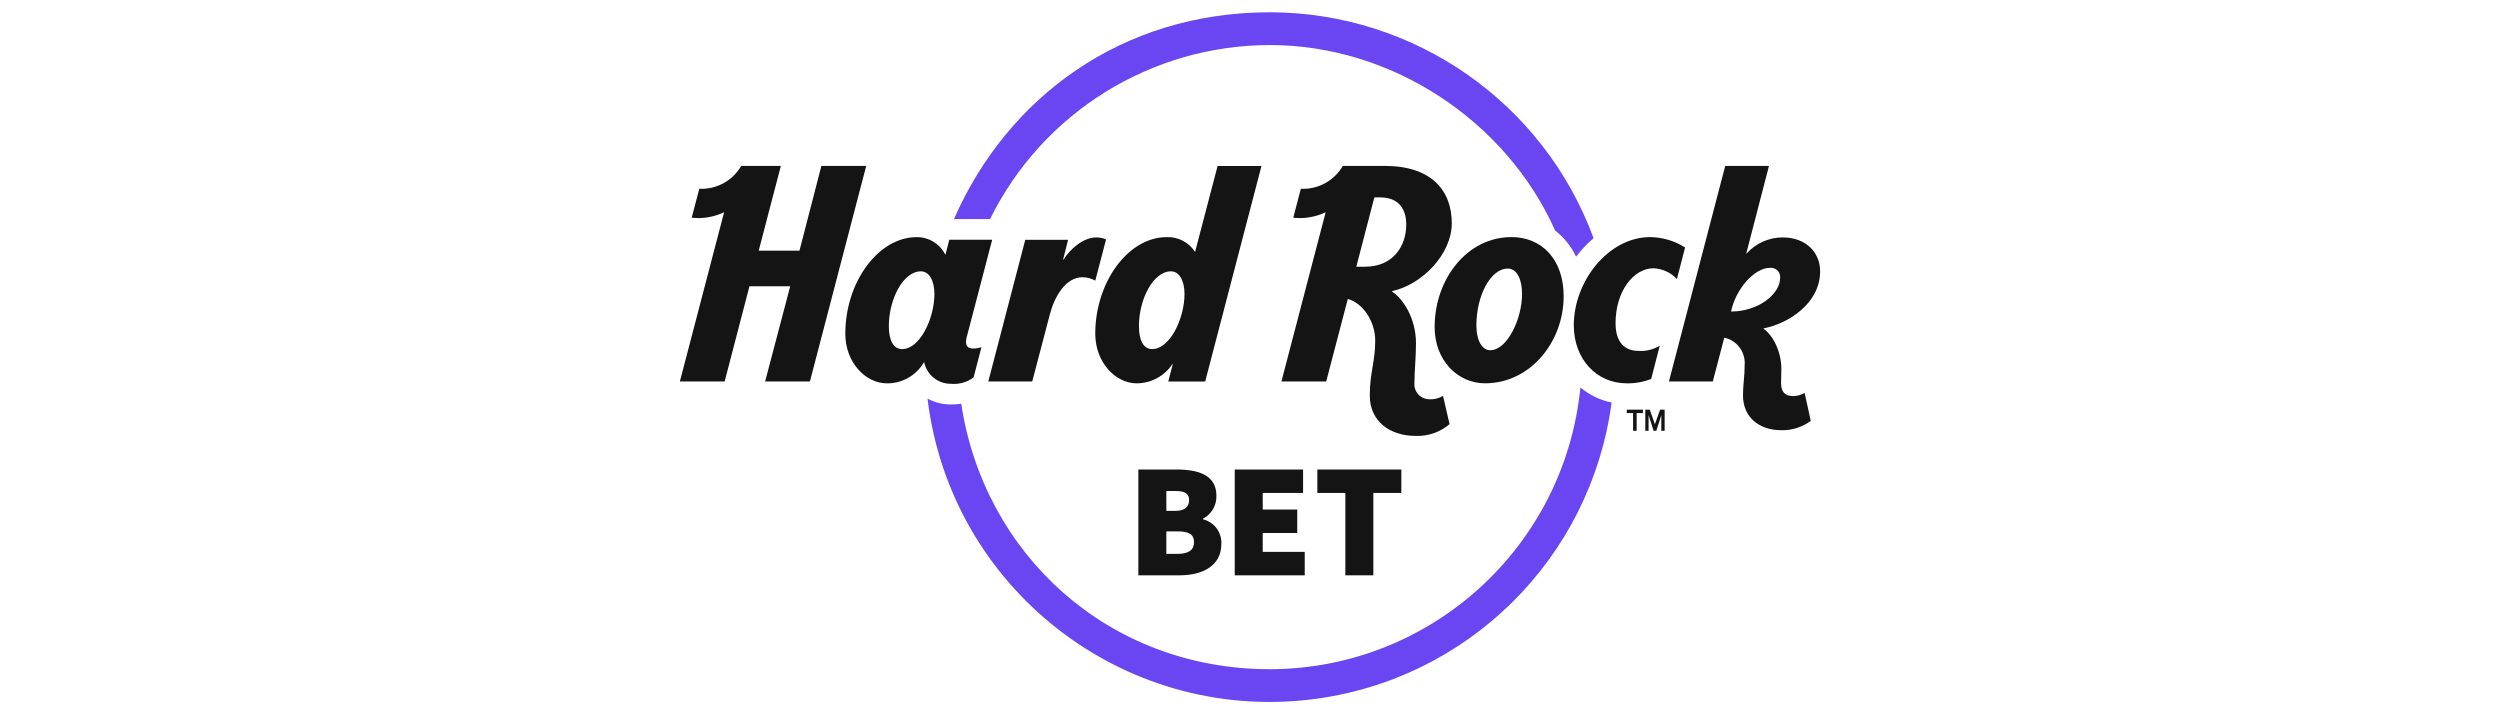 <?xml version="1.0" encoding="UTF-8"?>
<svg id="hard_rock_bet" data-name="hard rock bet" xmlns="http://www.w3.org/2000/svg" width="560" height="160" viewBox="0 0 560 160">
  <defs>
    <style>
      .cls-1, .cls-2, .cls-3 {
        stroke-width: 0px;
      }

      .cls-1, .cls-3 {
        fill: #141414;
      }

      .cls-2 {
        fill: #6a46f3;
      }

      .cls-2, .cls-3 {
        fill-rule: evenodd;
      }
    </style>
  </defs>
  <g>
    <path class="cls-2" d="M221.77,49.07c11.78-23.85,36.07-38.95,62.68-38.98,27.45,0,53,17.1,63.9,41.56,2.01,1.55,3.62,3.56,4.69,5.86,1.14-1.53,2.46-2.93,3.93-4.15-11.2-30.38-40.13-50.57-72.51-50.61-33.24,0-58.82,19.08-70.77,46.32h8.1Z"/>
    <path class="cls-2" d="M354.01,86.79c-3.54,35.78-33.61,63.07-69.57,63.11-36.25,0-64.06-25.84-69.12-59.45-.76.1-1.53.15-2.3.15-1.84.01-3.64-.44-5.26-1.32,5.13,42.35,43.62,72.52,85.96,67.39,34.97-4.23,62.64-31.59,67.28-66.51-2.58-.52-4.98-1.68-7-3.37h0Z"/>
  </g>
  <g>
    <path class="cls-3" d="M216.38,76.66c0-.36.06-.71.14-1.05l5.73-21.91h-9.61l-.84,3.31h-.07c-1.22-2.41-3.7-3.92-6.39-3.89-8.63,0-15.99,10.1-15.99,21.63,0,6.43,4.52,11.12,9.33,11.12,3.41.03,6.57-1.77,8.28-4.72h.06c.59,2.84,3.12,4.86,6.02,4.82,1.8.16,3.59-.35,5.04-1.42l1.77-6.79c-.6.22-1.24.32-1.87.31-1.07,0-1.58-.51-1.58-1.4h0ZM202.08,78.2c-1.91,0-2.98-1.87-2.98-5.17,0-5.92,3.16-12.25,7.18-12.25,1.78,0,3.03,1.94,3.03,5.09,0,5.41-3.23,12.33-7.23,12.33h0Z"/>
    <path class="cls-3" d="M183.99,37.17l-4.91,18.98h-9.13l4.96-18.98h-8.88c-1.93,3.33-5.55,5.3-9.39,5.12l-1.7,6.48c.55.06,1.1.08,1.65.08,1.94-.03,3.86-.48,5.61-1.31l-9.91,37.91h10.03l5.56-21.33h9.13l-5.62,21.33h10.03l12.61-48.28h-10.03Z"/>
    <path class="cls-3" d="M267.71,56.38h-.06c-1.38-2.13-3.78-3.37-6.32-3.26-8.63,0-15.99,10.1-15.99,21.63,0,6.43,4.52,11.12,9.33,11.12,3.22-.03,6.22-1.67,7.98-4.36h.06l-1.01,3.95h8.26l12.61-48.28h-9.83l-5.03,19.21h0ZM258.09,78.2c-1.91,0-2.97-1.87-2.97-5.17,0-5.92,3.16-12.25,7.18-12.25,1.78,0,3.03,1.94,3.03,5.09,0,5.41-3.24,12.33-7.25,12.33Z"/>
    <path class="cls-3" d="M245.59,53.18c-3.01,0-5.95,2.69-7.37,4.98h-.09l1.12-4.45h-9.59l-8.28,31.74h9.84l3.93-14.96c1.04-4.04,3.52-8.39,7.34-8.39,1,0,1.99.27,2.85.77l2.42-9.25c-.69-.29-1.42-.43-2.16-.43h-.01Z"/>
    <path class="cls-3" d="M401.67,88.72c-1.96,0-2.71-1.03-2.71-2.96,0-1.06.06-1.92.06-3.16,0-3.64-1.7-7.35-3.99-8.97v-.07c5.63-1.09,12.68-5.64,12.68-12.78,0-4.13-3.06-7.6-8.42-7.6-3.08.01-6.01,1.33-8.07,3.62h-.06l5.09-19.63h-9.8l-12.61,48.28h9.83l2.57-9.82c2.81.61,4.75,3.18,4.57,6.05,0,2.72-.38,4.39-.38,6.88,0,4.76,3.43,7.81,8.64,7.81,2.35.04,4.65-.69,6.54-2.09l-1.37-6.27c-.78.46-1.66.71-2.56.72h0ZM387.76,69.78c.99-4.93,5.17-9.78,8.67-9.78,1.15-.14,2.19.68,2.32,1.83.02.14.02.28,0,.42,0,3.62-4.88,7.53-11,7.53Z"/>
    <path class="cls-3" d="M338.53,53.11c-9.85,0-17.17,9.35-17.17,20.16,0,7.38,5.08,12.59,11.31,12.59,10.1,0,17.59-9.26,17.59-19.5,0-8.24-4.88-13.26-11.74-13.26h0ZM333.81,78.45c-1.74,0-3.1-2.03-3.1-5.59,0-6.36,3.03-12.7,7.06-12.7,2.06,0,3.17,2.5,3.17,5.69,0,5.6-3.33,12.6-7.12,12.6h0Z"/>
    <path class="cls-3" d="M361.88,72.46c0-7.34,4.11-12.37,8.51-12.37,2,.1,3.88.96,5.24,2.42l1.83-7.07c-2.33-1.49-5.03-2.29-7.79-2.33-9.45,0-17.14,9.96-17.14,19.74,0,7.68,5.18,13.01,11.81,13.01,1.89.05,3.76-.29,5.52-.97l1.93-7.46c-1.46.89-3.16,1.3-4.86,1.16-3.04,0-5.04-1.99-5.04-6.12h0Z"/>
    <path class="cls-3" d="M320.14,89.43c-1.84,0-3.32-1.5-3.32-3.33,0-.09,0-.17.01-.26,0-2.68.35-5.71.35-8.94,0-5.75-3.03-10.11-5.32-11.54v-.16c6.55-1.41,13.34-8.17,13.34-15.2,0-7.41-4.67-12.83-14.93-12.83h-9.48c-1.93,3.33-5.55,5.3-9.4,5.12l-1.7,6.48c.55.06,1.1.08,1.65.08,1.94-.03,3.86-.48,5.61-1.31l-9.91,37.91h10.03l4.84-18.49c3.19.86,6.14,4.81,6.14,9.35,0,4.76-1.22,7.16-1.22,12.29,0,5.62,4.3,9.05,10.38,9.05,2.73.07,5.4-.87,7.49-2.64l-1.46-6.33c-.93.56-2.01.82-3.09.76h0ZM305.82,59.75h-2.01l4.04-15.53h1.33c4.24,0,5.82,2.73,5.82,6.09,0,4.91-3.04,9.43-9.19,9.43Z"/>
  </g>
  <path class="cls-1" d="M364.38,91.77h3.64v.76h-1.41v3.97h-.8v-3.97h-1.41v-.76h0ZM371.87,91.77h1.01v4.73h-.74v-3.5l-1.13,3.5h-.6l-1.13-3.53v3.53h-.73v-4.73h.99l1.16,3.25,1.16-3.25h0Z"/>
  <g>
    <path class="cls-1" d="M254.98,105.17h8.53c4.96,0,8.97,1.24,8.97,5.91.05,2.13-1.11,4.11-2.99,5.1v.15c2.52.63,4.23,2.95,4.09,5.54,0,4.89-4.23,7-9.33,7h-9.26v-23.7h0ZM263.37,114.43c2.04,0,2.99-.95,2.99-2.4s-.95-2.04-2.99-2.04h-2.11v4.45h2.11ZM263.81,124.06c2.48,0,3.65-.88,3.65-2.63s-1.17-2.4-3.65-2.4h-2.55v5.03h2.55Z"/>
    <path class="cls-1" d="M276.57,105.17h15.32v5.25h-9.04v3.72h7.73v5.25h-7.73v4.23h9.41v5.25h-15.68v-23.7h0Z"/>
    <path class="cls-1" d="M301.36,110.42h-6.27v-5.25h18.81v5.25h-6.27v18.45h-6.27v-18.45h0Z"/>
  </g>
</svg>